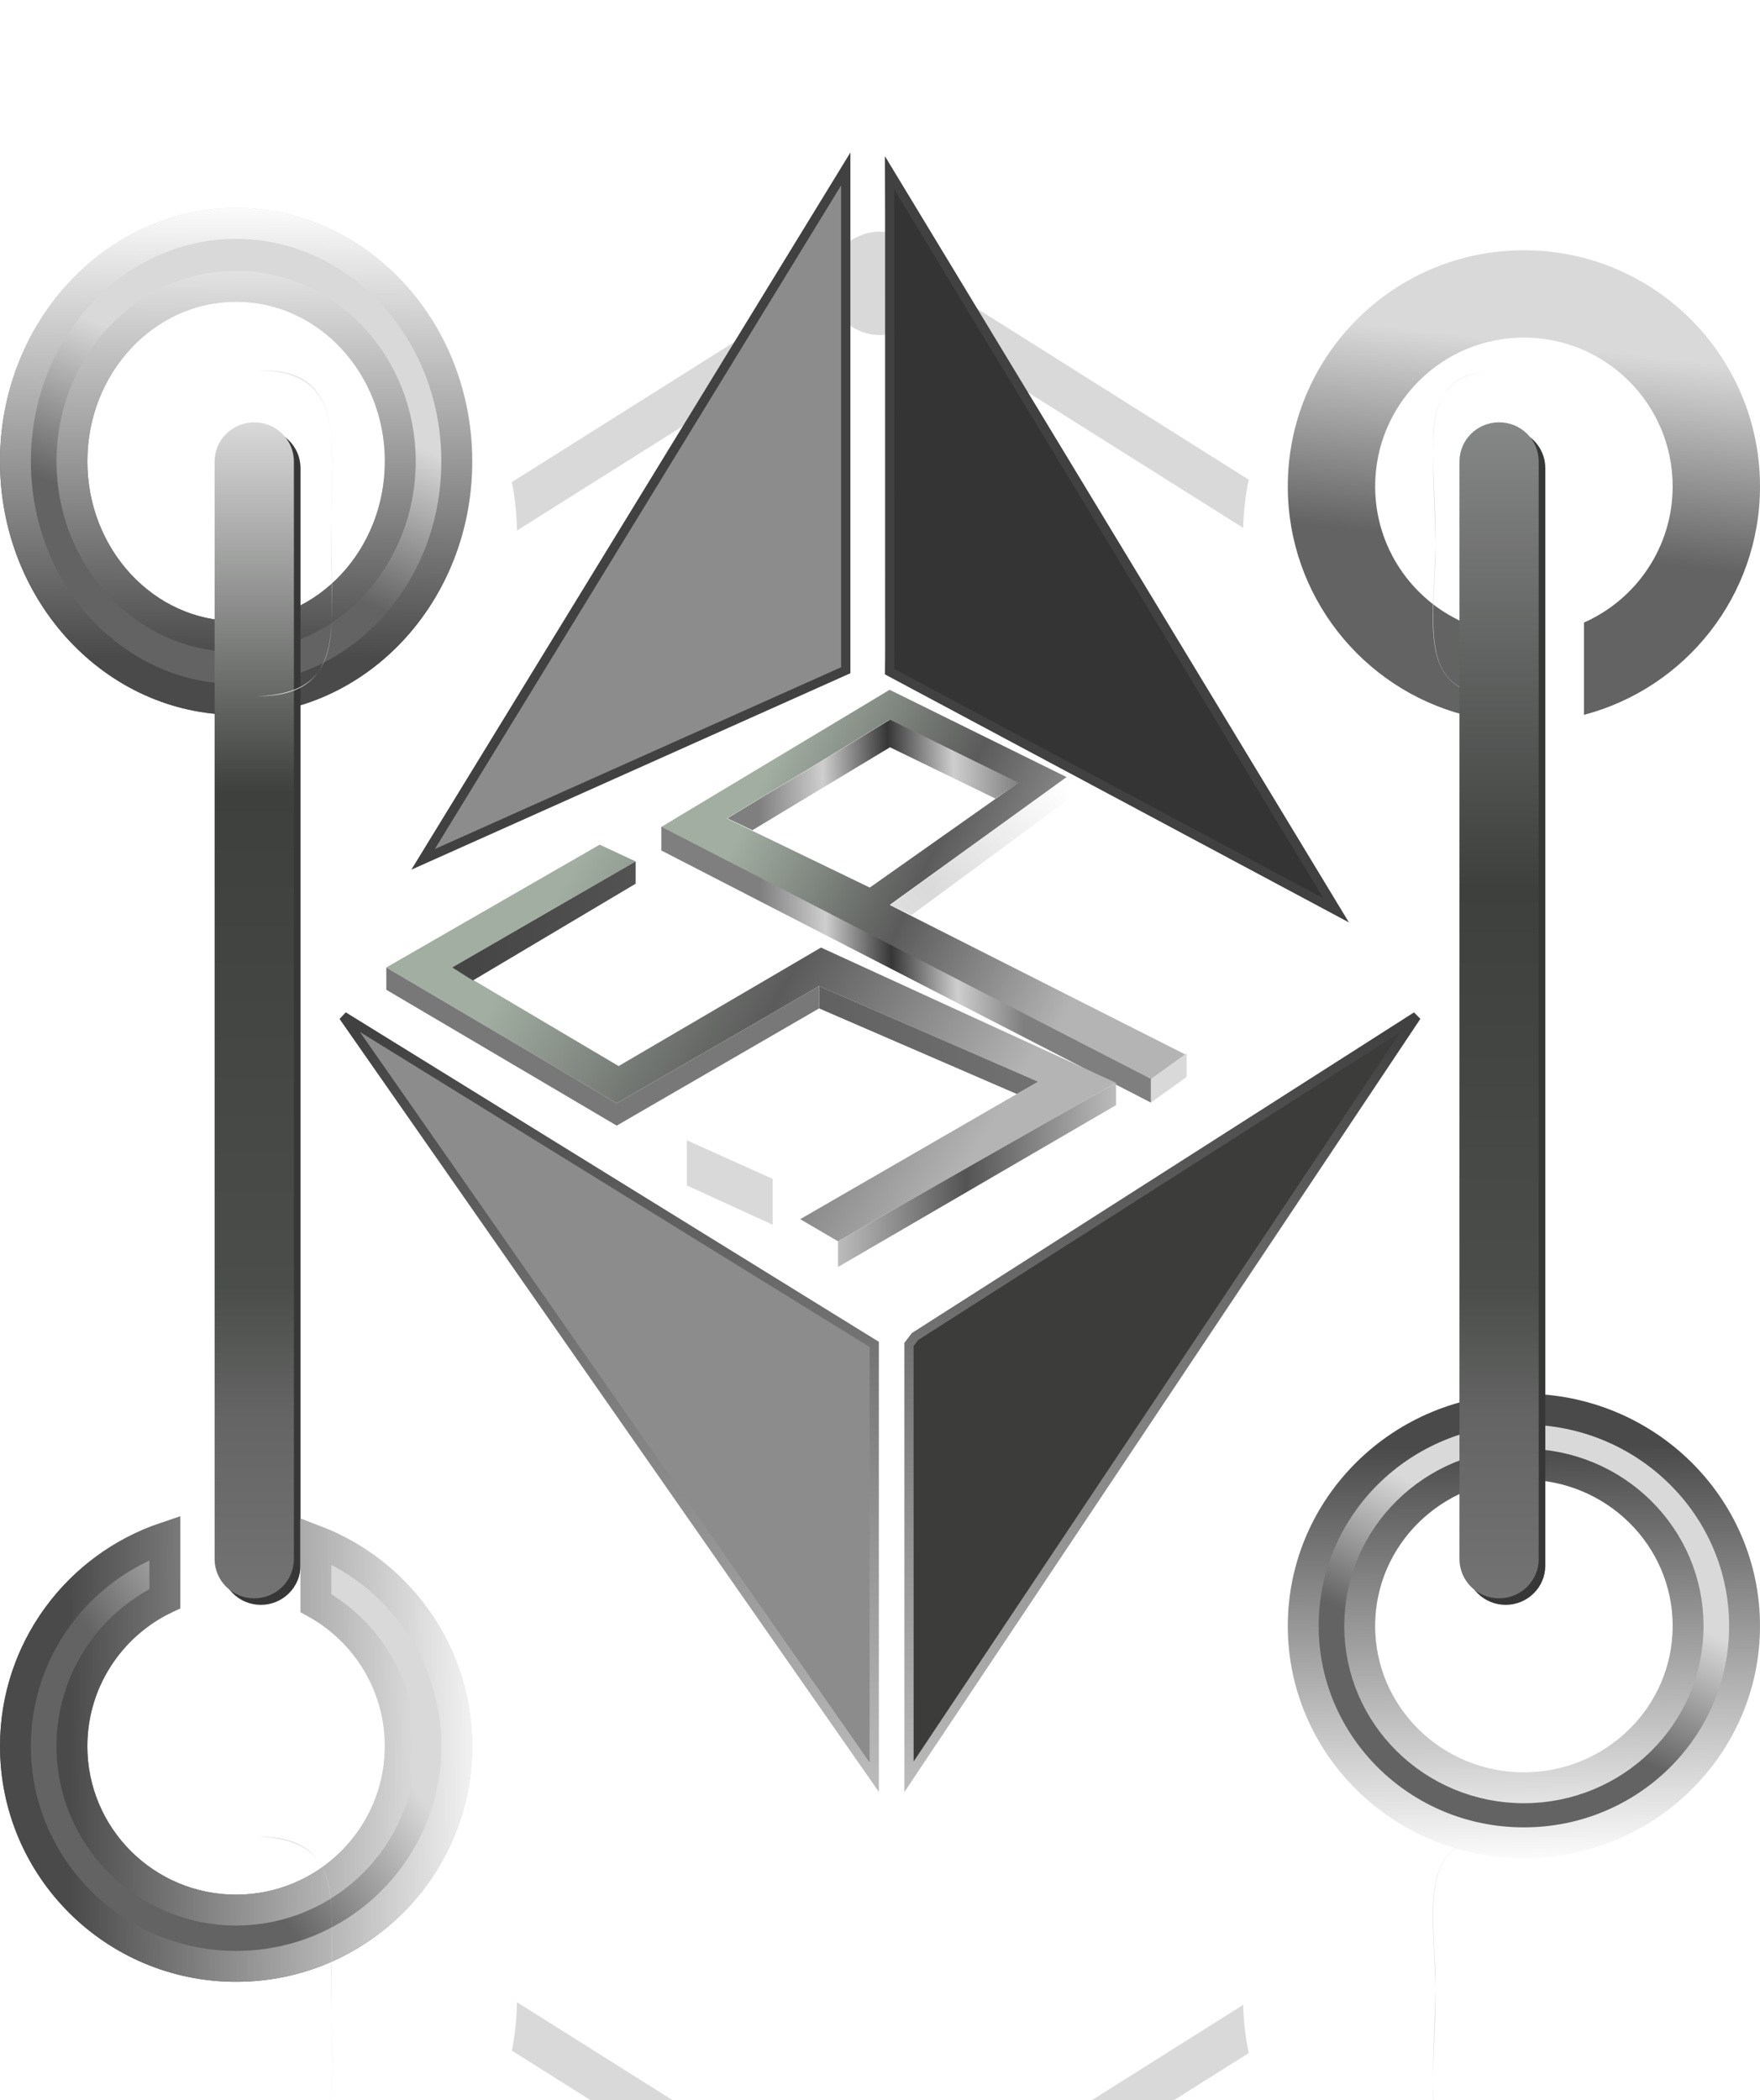 <svg width="57" height="68" viewBox="0 0 57 68" fill="none" xmlns="http://www.w3.org/2000/svg">
<g filter="url(#filter0_d_2370_45491)">
<path d="M15.293 10.938C15.293 6.407 11.87 2.734 7.646 2.734C3.423 2.734 0 6.407 0 10.938C0 15.47 3.423 19.143 7.646 19.143C11.87 19.143 15.293 15.47 15.293 10.938ZM2.829 10.938C2.829 8.084 4.986 5.769 7.646 5.769C10.307 5.769 12.464 8.084 12.464 10.938C12.464 13.793 10.307 16.108 7.646 16.108C4.986 16.108 2.829 13.793 2.829 10.938Z" fill="url(#paint0_linear_2370_45491)"/>
<path d="M7.646 3.234C11.561 3.234 14.793 6.65 14.793 10.938C14.793 15.227 11.561 18.643 7.646 18.643C3.732 18.643 0.5 15.227 0.5 10.938C0.5 6.65 3.732 3.234 7.646 3.234ZM7.646 5.27C4.677 5.27 2.329 7.841 2.329 10.938C2.329 14.036 4.677 16.607 7.646 16.607C10.616 16.607 12.964 14.036 12.964 10.938C12.964 7.841 10.616 5.27 7.646 5.27Z" stroke="url(#paint1_linear_2370_45491)"/>
</g>
<g filter="url(#filter1_f_2370_45491)">
<path d="M7.165 15.154C7.165 14.453 7.74 13.885 8.448 13.885C9.157 13.885 9.732 14.453 9.732 15.154V50.69C9.732 51.391 9.157 51.959 8.448 51.959C7.74 51.959 7.165 51.391 7.165 50.69V15.154Z" fill="#373737"/>
<path d="M6.951 14.942C6.951 14.241 7.526 13.673 8.235 13.673C8.943 13.673 9.518 14.241 9.518 14.942V50.478C9.518 51.179 8.943 51.747 8.235 51.747C7.526 51.747 6.951 51.179 6.951 50.478V14.942Z" fill="url(#paint2_linear_2370_45491)"/>
</g>
<g filter="url(#filter2_d_2370_45491)">
<path fill-rule="evenodd" clip-rule="evenodd" d="M51.3 19.143C54.58 18.282 57 15.297 57 11.747C57 7.525 53.577 4.102 49.353 4.102C45.13 4.102 41.707 7.525 41.707 11.747C41.707 15.297 44.127 18.282 47.407 19.143V16.155C45.716 15.407 44.536 13.715 44.536 11.747C44.536 9.087 46.693 6.93 49.353 6.93C52.014 6.93 54.171 9.087 54.171 11.747C54.171 13.715 52.991 15.407 51.3 16.155V19.143Z" fill="url(#paint3_linear_2370_45491)"/>
</g>
<g filter="url(#filter3_d_2370_45491)">
<path fill-rule="evenodd" clip-rule="evenodd" d="M15.293 52.536C15.293 49.044 12.941 46.101 9.732 45.195V48.202C11.348 48.977 12.464 50.627 12.464 52.536C12.464 55.19 10.307 57.342 7.646 57.342C4.986 57.342 2.829 55.19 2.829 52.536C2.829 50.519 4.074 48.792 5.839 48.079V45.122C2.488 45.932 0 48.944 0 52.536C0 56.748 3.423 60.163 7.646 60.163C11.87 60.163 15.293 56.748 15.293 52.536Z" fill="url(#paint4_linear_2370_45491)"/>
<path d="M5.339 47.755C3.559 48.612 2.329 50.429 2.329 52.535C2.329 55.467 4.711 57.841 7.646 57.841C10.582 57.841 12.964 55.467 12.964 52.535C12.964 50.54 11.86 48.806 10.231 47.9V45.889C12.901 46.922 14.793 49.509 14.793 52.535C14.793 56.471 11.595 59.663 7.646 59.663C3.698 59.663 0.5 56.471 0.5 52.535C0.5 49.406 2.524 46.745 5.339 45.787V47.755Z" stroke="url(#paint5_linear_2370_45491)"/>
</g>
<g filter="url(#filter4_d_2370_45491)">
<path fill-rule="evenodd" clip-rule="evenodd" d="M27.421 2.956C27.713 3.201 28.09 3.348 28.502 3.348C28.941 3.348 29.341 3.18 29.64 2.905L40.263 9.591C40.274 9.057 40.335 8.535 40.442 8.03L30.178 1.569C30.124 0.693 29.394 -0 28.502 -0C27.579 -0 26.83 0.741 26.822 1.659L16.578 8.108C16.68 8.616 16.736 9.141 16.742 9.678L27.421 2.956ZM8.343 15.041C9.363 15.041 9.961 14.753 10.307 14.255C9.961 14.725 9.363 14.998 8.343 15.041ZM10.307 14.255C10.612 13.84 10.72 13.271 10.749 12.572C10.714 13.254 10.601 13.831 10.307 14.255ZM10.726 9.329C10.724 9.473 10.723 9.619 10.723 9.766C10.723 10.177 10.733 10.576 10.744 10.959C10.759 11.54 10.774 12.083 10.749 12.572C10.768 12.116 10.752 11.605 10.735 11.044C10.731 10.9 10.727 10.753 10.723 10.603C10.711 10.17 10.716 9.743 10.726 9.329ZM10.726 9.329C10.731 9.128 10.737 8.93 10.743 8.736C10.818 6.293 10.875 4.414 8.343 4.492C10.854 4.492 10.807 6.235 10.744 8.573C10.737 8.819 10.73 9.071 10.726 9.329ZM46.487 10.126C46.479 9.583 46.459 9.075 46.441 8.605C46.42 8.066 46.401 7.576 46.404 7.138C46.406 7.489 46.425 7.865 46.444 8.261C46.466 8.738 46.491 9.243 46.491 9.766C46.491 9.887 46.489 10.007 46.487 10.126ZM48.661 15.041C46.261 15 46.337 13.543 46.471 10.993L46.471 10.99C46.477 10.864 46.484 10.735 46.491 10.603C46.491 10.441 46.489 10.282 46.487 10.126C46.48 10.521 46.461 10.905 46.444 11.271C46.339 13.451 46.262 15.041 48.661 15.041ZM48.661 4.492C47.611 4.492 47.035 4.776 46.728 5.322C46.462 5.779 46.399 6.403 46.404 7.138C46.409 6.371 46.481 5.762 46.728 5.322C47.035 4.797 47.611 4.492 48.661 4.492Z" fill="#D9D9D9"/>
</g>
<g filter="url(#filter5_d_2370_45491)">
<path fill-rule="evenodd" clip-rule="evenodd" d="M27.421 64.044C27.713 63.799 28.09 63.652 28.502 63.652C28.941 63.652 29.341 63.82 29.64 64.095L40.263 57.409C40.274 57.943 40.335 58.465 40.442 58.97L30.178 65.431C30.124 66.306 29.394 67 28.502 67C27.579 67 26.83 66.258 26.822 65.341L16.578 58.892C16.68 58.384 16.736 57.859 16.742 57.322L27.421 64.044ZM8.343 51.959C9.363 51.959 9.961 52.247 10.307 52.745C9.961 52.275 9.363 52.002 8.343 51.959ZM10.307 52.745C10.612 53.16 10.72 53.728 10.749 54.428C10.714 53.746 10.601 53.169 10.307 52.745ZM10.726 57.671C10.724 57.527 10.723 57.381 10.723 57.234C10.723 56.823 10.733 56.424 10.744 56.041C10.759 55.46 10.774 54.917 10.749 54.428C10.768 54.883 10.752 55.395 10.735 55.956C10.731 56.1 10.727 56.246 10.723 56.397C10.711 56.83 10.716 57.257 10.726 57.671ZM10.726 57.671C10.731 57.872 10.737 58.069 10.743 58.264C10.818 60.707 10.875 62.586 8.343 62.508C10.854 62.508 10.807 60.765 10.744 58.427C10.737 58.181 10.73 57.929 10.726 57.671ZM46.487 56.874C46.479 57.417 46.459 57.925 46.441 58.395C46.42 58.934 46.401 59.423 46.404 59.862C46.406 59.511 46.425 59.135 46.444 58.739C46.466 58.262 46.491 57.757 46.491 57.234C46.491 57.113 46.489 56.993 46.487 56.874ZM48.661 51.959C46.261 52 46.337 53.457 46.471 56.007L46.471 56.01C46.477 56.136 46.484 56.265 46.491 56.397C46.491 56.559 46.489 56.718 46.487 56.874C46.48 56.479 46.461 56.095 46.444 55.729C46.339 53.549 46.262 51.959 48.661 51.959ZM48.661 62.508C47.611 62.508 47.035 62.224 46.728 61.678C46.462 61.221 46.399 60.597 46.404 59.862C46.409 60.629 46.481 61.238 46.728 61.678C47.035 62.203 47.611 62.508 48.661 62.508Z" fill="#D9D9D9"/>
</g>
<path d="M49.353 45.622C53.308 45.622 56.5 48.773 56.5 52.643C56.5 56.512 53.308 59.663 49.353 59.663C45.399 59.663 42.207 56.512 42.207 52.643C42.207 48.773 45.399 45.622 49.353 45.622ZM49.353 47.404C46.424 47.404 44.036 49.742 44.036 52.643C44.036 55.544 46.425 57.881 49.353 57.881C52.282 57.881 54.671 55.544 54.671 52.643C54.671 49.742 52.283 47.404 49.353 47.404Z" fill="#D9D9D9"/>
<path d="M49.353 45.622C53.308 45.622 56.5 48.773 56.5 52.643C56.5 56.512 53.308 59.663 49.353 59.663C45.399 59.663 42.207 56.512 42.207 52.643C42.207 48.773 45.399 45.622 49.353 45.622ZM49.353 47.404C46.424 47.404 44.036 49.742 44.036 52.643C44.036 55.544 46.425 57.881 49.353 57.881C52.282 57.881 54.671 55.544 54.671 52.643C54.671 49.742 52.283 47.404 49.353 47.404Z" fill="url(#paint6_linear_2370_45491)"/>
<path d="M49.353 45.622C53.308 45.622 56.5 48.773 56.5 52.643C56.5 56.512 53.308 59.663 49.353 59.663C45.399 59.663 42.207 56.512 42.207 52.643C42.207 48.773 45.399 45.622 49.353 45.622ZM49.353 47.404C46.424 47.404 44.036 49.742 44.036 52.643C44.036 55.544 46.425 57.881 49.353 57.881C52.282 57.881 54.671 55.544 54.671 52.643C54.671 49.742 52.283 47.404 49.353 47.404Z" stroke="url(#paint7_linear_2370_45491)"/>
<g filter="url(#filter6_f_2370_45491)">
<path d="M47.48 15.154C47.48 14.453 48.055 13.885 48.764 13.885C49.473 13.885 50.047 14.453 50.047 15.154V50.69C50.047 51.391 49.473 51.959 48.764 51.959C48.055 51.959 47.48 51.391 47.48 50.69V15.154Z" fill="#373737"/>
<path d="M47.267 14.942C47.267 14.241 47.841 13.673 48.55 13.673C49.259 13.673 49.833 14.241 49.833 14.942V50.478C49.833 51.179 49.259 51.747 48.55 51.747C47.841 51.747 47.267 51.179 47.267 50.478V14.942Z" fill="url(#paint8_linear_2370_45491)"/>
</g>
<path d="M28.811 5.596L28.815 6.864L28.816 21.255L28.811 21.745L43.275 29.474L28.811 5.596Z" fill="#343434"/>
<path d="M27.391 5.469L13.702 27.823L27.391 21.7V5.469Z" fill="#8C8C8C"/>
<path d="M29.633 43.272L29.438 43.529L29.439 57.526L45.876 32.903L29.633 43.272Z" fill="#3C3C3B"/>
<path d="M28.313 57.537V43.526L11.119 32.903L28.313 57.537Z" fill="#8C8C8C"/>
<path d="M28.811 5.596L28.815 6.864L28.816 21.255L28.811 21.745L43.275 29.474L28.811 5.596Z" stroke="url(#paint9_linear_2370_45491)" stroke-width="0.3"/>
<path d="M27.391 5.469L13.702 27.823L27.391 21.7V5.469Z" stroke="url(#paint10_linear_2370_45491)" stroke-width="0.3"/>
<path d="M29.633 43.272L29.438 43.529L29.439 57.526L45.876 32.903L29.633 43.272Z" stroke="url(#paint11_linear_2370_45491)" stroke-width="0.3"/>
<path d="M28.313 57.537V43.526L11.119 32.903L28.313 57.537Z" stroke="url(#paint12_linear_2370_45491)" stroke-width="0.3"/>
<path d="M34.543 25.159L28.812 29.299L38.42 34.156L37.263 34.987L21.405 26.779L28.812 22.333L34.543 25.159ZM23.539 26.498L28.169 28.736L32.973 25.348L28.806 23.303L23.539 26.498Z" fill="url(#paint13_linear_2370_45491)"/>
<path d="M37.273 34.931L38.431 34.101V34.867L37.273 35.698V34.931Z" fill="#D9D9D9"/>
<path d="M28.824 29.307L34.553 25.153V25.92L29.518 29.627L28.824 29.307Z" fill="url(#paint14_linear_2370_45491)" fill-opacity="0.2"/>
<path d="M23.558 26.495L28.824 23.3L32.991 25.345L32.239 25.856L28.824 24.194L24.368 26.879L23.558 26.495Z" fill="url(#paint15_linear_2370_45491)"/>
<path d="M37.273 35.698V34.931L21.417 26.768V27.535L37.273 35.698Z" fill="url(#paint16_linear_2370_45491)"/>
<path d="M22.245 36.918L25.026 38.169V39.653L22.245 38.381V36.918Z" fill="#D9D9D9"/>
<path d="M19.421 27.347L12.511 31.323L19.973 35.72L26.527 31.925L33.621 35.021L25.915 39.472L27.14 40.189L36.145 35.057L26.589 30.678L20.034 34.515L14.643 31.323L20.585 27.889L19.421 27.347Z" fill="url(#paint17_linear_2370_45491)"/>
<path d="M20.585 27.889L20.585 28.612L15.317 31.744L14.643 31.323L20.585 27.889Z" fill="url(#paint18_linear_2370_45491)"/>
<path d="M26.527 31.925L26.527 32.648L32.929 35.419L33.621 35.021L26.527 31.925Z" fill="url(#paint19_linear_2370_45491)"/>
<path d="M12.511 31.323L12.511 32.045L19.973 36.443V35.72L12.511 31.323Z" fill="#787878"/>
<path d="M26.527 31.925L26.527 32.648L19.973 36.443V35.72L26.527 31.925Z" fill="#787878"/>
<path d="M36.145 35.057L36.145 35.78L27.14 41.02V40.189L36.145 35.057Z" fill="url(#paint20_linear_2370_45491)"/>
<defs>
<filter id="filter0_d_2370_45491" x="-6" y="0.734" width="27.293" height="28.408" filterUnits="userSpaceOnUse" color-interpolation-filters="sRGB">
<feFlood flood-opacity="0" result="BackgroundImageFix"/>
<feColorMatrix in="SourceAlpha" type="matrix" values="0 0 0 0 0 0 0 0 0 0 0 0 0 0 0 0 0 0 127 0" result="hardAlpha"/>
<feMorphology radius="2" operator="dilate" in="SourceAlpha" result="effect1_dropShadow_2370_45491"/>
<feOffset dy="4"/>
<feGaussianBlur stdDeviation="2"/>
<feComposite in2="hardAlpha" operator="out"/>
<feColorMatrix type="matrix" values="0 0 0 0 0 0 0 0 0 0 0 0 0 0 0 0 0 0 0.5 0"/>
<feBlend mode="normal" in2="BackgroundImageFix" result="effect1_dropShadow_2370_45491"/>
<feBlend mode="normal" in="SourceGraphic" in2="effect1_dropShadow_2370_45491" result="shape"/>
</filter>
<filter id="filter1_f_2370_45491" x="6.851" y="13.573" width="2.98" height="38.486" filterUnits="userSpaceOnUse" color-interpolation-filters="sRGB">
<feFlood flood-opacity="0" result="BackgroundImageFix"/>
<feBlend mode="normal" in="SourceGraphic" in2="BackgroundImageFix" result="shape"/>
<feGaussianBlur stdDeviation="0.05" result="effect1_foregroundBlur_2370_45491"/>
</filter>
<filter id="filter2_d_2370_45491" x="37.707" y="4.102" width="23.293" height="23.041" filterUnits="userSpaceOnUse" color-interpolation-filters="sRGB">
<feFlood flood-opacity="0" result="BackgroundImageFix"/>
<feColorMatrix in="SourceAlpha" type="matrix" values="0 0 0 0 0 0 0 0 0 0 0 0 0 0 0 0 0 0 127 0" result="hardAlpha"/>
<feOffset dy="4"/>
<feGaussianBlur stdDeviation="2"/>
<feComposite in2="hardAlpha" operator="out"/>
<feColorMatrix type="matrix" values="0 0 0 0 0 0 0 0 0 0 0 0 0 0 0 0 0 0 0.25 0"/>
<feBlend mode="normal" in2="BackgroundImageFix" result="effect1_dropShadow_2370_45491"/>
<feBlend mode="normal" in="SourceGraphic" in2="effect1_dropShadow_2370_45491" result="shape"/>
</filter>
<filter id="filter3_d_2370_45491" x="-6" y="43.122" width="27.293" height="27.041" filterUnits="userSpaceOnUse" color-interpolation-filters="sRGB">
<feFlood flood-opacity="0" result="BackgroundImageFix"/>
<feColorMatrix in="SourceAlpha" type="matrix" values="0 0 0 0 0 0 0 0 0 0 0 0 0 0 0 0 0 0 127 0" result="hardAlpha"/>
<feMorphology radius="2" operator="dilate" in="SourceAlpha" result="effect1_dropShadow_2370_45491"/>
<feOffset dy="4"/>
<feGaussianBlur stdDeviation="2"/>
<feComposite in2="hardAlpha" operator="out"/>
<feColorMatrix type="matrix" values="0 0 0 0 0 0 0 0 0 0 0 0 0 0 0 0 0 0 0.5 0"/>
<feBlend mode="normal" in2="BackgroundImageFix" result="effect1_dropShadow_2370_45491"/>
<feBlend mode="normal" in="SourceGraphic" in2="effect1_dropShadow_2370_45491" result="shape"/>
</filter>
<filter id="filter4_d_2370_45491" x="4.343" y="-0" width="48.317" height="26.541" filterUnits="userSpaceOnUse" color-interpolation-filters="sRGB">
<feFlood flood-opacity="0" result="BackgroundImageFix"/>
<feColorMatrix in="SourceAlpha" type="matrix" values="0 0 0 0 0 0 0 0 0 0 0 0 0 0 0 0 0 0 127 0" result="hardAlpha"/>
<feOffset dy="7.5"/>
<feGaussianBlur stdDeviation="2"/>
<feComposite in2="hardAlpha" operator="out"/>
<feColorMatrix type="matrix" values="0 0 0 0 0 0 0 0 0 0 0 0 0 0 0 0 0 0 0.25 0"/>
<feBlend mode="normal" in2="BackgroundImageFix" result="effect1_dropShadow_2370_45491"/>
<feBlend mode="normal" in="SourceGraphic" in2="effect1_dropShadow_2370_45491" result="shape"/>
</filter>
<filter id="filter5_d_2370_45491" x="4.343" y="51.959" width="48.317" height="26.541" filterUnits="userSpaceOnUse" color-interpolation-filters="sRGB">
<feFlood flood-opacity="0" result="BackgroundImageFix"/>
<feColorMatrix in="SourceAlpha" type="matrix" values="0 0 0 0 0 0 0 0 0 0 0 0 0 0 0 0 0 0 127 0" result="hardAlpha"/>
<feOffset dy="7.5"/>
<feGaussianBlur stdDeviation="2"/>
<feComposite in2="hardAlpha" operator="out"/>
<feColorMatrix type="matrix" values="0 0 0 0 0 0 0 0 0 0 0 0 0 0 0 0 0 0 0.75 0"/>
<feBlend mode="normal" in2="BackgroundImageFix" result="effect1_dropShadow_2370_45491"/>
<feBlend mode="normal" in="SourceGraphic" in2="effect1_dropShadow_2370_45491" result="shape"/>
</filter>
<filter id="filter6_f_2370_45491" x="47.167" y="13.573" width="2.98" height="38.486" filterUnits="userSpaceOnUse" color-interpolation-filters="sRGB">
<feFlood flood-opacity="0" result="BackgroundImageFix"/>
<feBlend mode="normal" in="SourceGraphic" in2="BackgroundImageFix" result="shape"/>
<feGaussianBlur stdDeviation="0.05" result="effect1_foregroundBlur_2370_45491"/>
</filter>
<linearGradient id="paint0_linear_2370_45491" x1="10.079" y1="3.182" x2="4.023" y2="18.871" gradientUnits="userSpaceOnUse">
<stop offset="0.329" stop-color="#D9D9D9"/>
<stop offset="0.648" stop-color="#636363"/>
</linearGradient>
<linearGradient id="paint1_linear_2370_45491" x1="7.716" y1="2.734" x2="7.556" y2="19.142" gradientUnits="userSpaceOnUse">
<stop stop-color="#FBFBFB"/>
<stop offset="0.888" stop-color="#4A4A4A"/>
</linearGradient>
<linearGradient id="paint2_linear_2370_45491" x1="8.235" y1="13.673" x2="8.235" y2="51.747" gradientUnits="userSpaceOnUse">
<stop stop-color="#D9D9D9"/>
<stop offset="0.315" stop-color="#3D403D"/>
<stop offset="0.735" stop-color="#4A4D4A"/>
<stop offset="0.84" stop-color="#636463"/>
<stop offset="1" stop-color="#737373"/>
</linearGradient>
<linearGradient id="paint3_linear_2370_45491" x1="49.907" y1="3.669" x2="48.151" y2="19.147" gradientUnits="userSpaceOnUse">
<stop offset="0.221" stop-color="#D9D9D9"/>
<stop offset="0.648" stop-color="#636363"/>
</linearGradient>
<linearGradient id="paint4_linear_2370_45491" x1="15.293" y1="45.74" x2="-0.07" y2="56.108" gradientUnits="userSpaceOnUse">
<stop offset="0.329" stop-color="#D9D9D9"/>
<stop offset="0.648" stop-color="#636363"/>
</linearGradient>
<linearGradient id="paint5_linear_2370_45491" x1="16.058" y1="53.992" x2="0.487" y2="54.127" gradientUnits="userSpaceOnUse">
<stop stop-color="#FBFBFB"/>
<stop offset="0.888" stop-color="#4A4A4A"/>
</linearGradient>
<linearGradient id="paint6_linear_2370_45491" x1="52.968" y1="46.216" x2="46.318" y2="59.352" gradientUnits="userSpaceOnUse">
<stop offset="0.329" stop-color="#D9D9D9"/>
<stop offset="0.648" stop-color="#636363"/>
</linearGradient>
<linearGradient id="paint7_linear_2370_45491" x1="49.423" y1="60.163" x2="49.288" y2="45.122" gradientUnits="userSpaceOnUse">
<stop stop-color="#FBFBFB"/>
<stop offset="0.888" stop-color="#4A4A4A"/>
</linearGradient>
<linearGradient id="paint8_linear_2370_45491" x1="48.55" y1="13.673" x2="48.55" y2="51.747" gradientUnits="userSpaceOnUse">
<stop stop-color="#868787"/>
<stop offset="0.395" stop-color="#3D403D"/>
<stop offset="0.735" stop-color="#4A4D4A"/>
<stop offset="0.84" stop-color="#636463"/>
<stop offset="1" stop-color="#737373"/>
</linearGradient>
<linearGradient id="paint9_linear_2370_45491" x1="20.426" y1="33.411" x2="20.426" y2="57.537" gradientUnits="userSpaceOnUse">
<stop stop-color="#414141"/>
<stop offset="1" stop-color="#BABABA"/>
</linearGradient>
<linearGradient id="paint10_linear_2370_45491" x1="20.426" y1="33.411" x2="20.426" y2="57.537" gradientUnits="userSpaceOnUse">
<stop stop-color="#414141"/>
<stop offset="1" stop-color="#BABABA"/>
</linearGradient>
<linearGradient id="paint11_linear_2370_45491" x1="20.426" y1="33.411" x2="20.426" y2="57.537" gradientUnits="userSpaceOnUse">
<stop stop-color="#414141"/>
<stop offset="1" stop-color="#BABABA"/>
</linearGradient>
<linearGradient id="paint12_linear_2370_45491" x1="20.426" y1="33.411" x2="20.426" y2="57.537" gradientUnits="userSpaceOnUse">
<stop stop-color="#414141"/>
<stop offset="1" stop-color="#BABABA"/>
</linearGradient>
<linearGradient id="paint13_linear_2370_45491" x1="25.278" y1="24.114" x2="36.231" y2="29.215" gradientUnits="userSpaceOnUse">
<stop stop-color="#A2AEA2"/>
<stop offset="0.492" stop-color="#5B5B5B"/>
<stop offset="1" stop-color="#B4B4B4"/>
</linearGradient>
<linearGradient id="paint14_linear_2370_45491" x1="26.057" y1="32.51" x2="34.656" y2="25.514" gradientUnits="userSpaceOnUse">
<stop stop-color="#A2AEA2"/>
<stop offset="0.492" stop-color="#454545"/>
<stop offset="1" stop-color="white"/>
</linearGradient>
<linearGradient id="paint15_linear_2370_45491" x1="24.542" y1="25.281" x2="32.992" y2="25.124" gradientUnits="userSpaceOnUse">
<stop stop-color="#7F7F7F"/>
<stop offset="0.25" stop-color="#CECECE"/>
<stop offset="0.5" stop-color="#363636"/>
<stop offset="0.75" stop-color="#CECECE"/>
<stop offset="1" stop-color="#7F7F7F"/>
</linearGradient>
<linearGradient id="paint16_linear_2370_45491" x1="24.542" y1="25.281" x2="32.992" y2="25.124" gradientUnits="userSpaceOnUse">
<stop stop-color="#7F7F7F"/>
<stop offset="0.25" stop-color="#CECECE"/>
<stop offset="0.5" stop-color="#363636"/>
<stop offset="0.75" stop-color="#CECECE"/>
<stop offset="1" stop-color="#7F7F7F"/>
</linearGradient>
<linearGradient id="paint17_linear_2370_45491" x1="17.89" y1="29.271" x2="31.52" y2="37.431" gradientUnits="userSpaceOnUse">
<stop stop-color="#A2AEA2"/>
<stop offset="0.492" stop-color="#5B5B5B"/>
<stop offset="1" stop-color="#B4B4B4"/>
</linearGradient>
<linearGradient id="paint18_linear_2370_45491" x1="12.511" y1="34.184" x2="36.145" y2="34.184" gradientUnits="userSpaceOnUse">
<stop stop-color="#3F3F3F"/>
<stop offset="1" stop-color="#787878"/>
</linearGradient>
<linearGradient id="paint19_linear_2370_45491" x1="12.511" y1="34.184" x2="36.145" y2="34.184" gradientUnits="userSpaceOnUse">
<stop stop-color="#3F3F3F"/>
<stop offset="1" stop-color="#787878"/>
</linearGradient>
<linearGradient id="paint20_linear_2370_45491" x1="36.145" y1="38.039" x2="27.14" y2="38.039" gradientUnits="userSpaceOnUse">
<stop stop-color="#BCBCBC"/>
<stop offset="0.54" stop-color="#545454"/>
<stop offset="1" stop-color="#BCBCBC"/>
</linearGradient>
</defs>
</svg>
